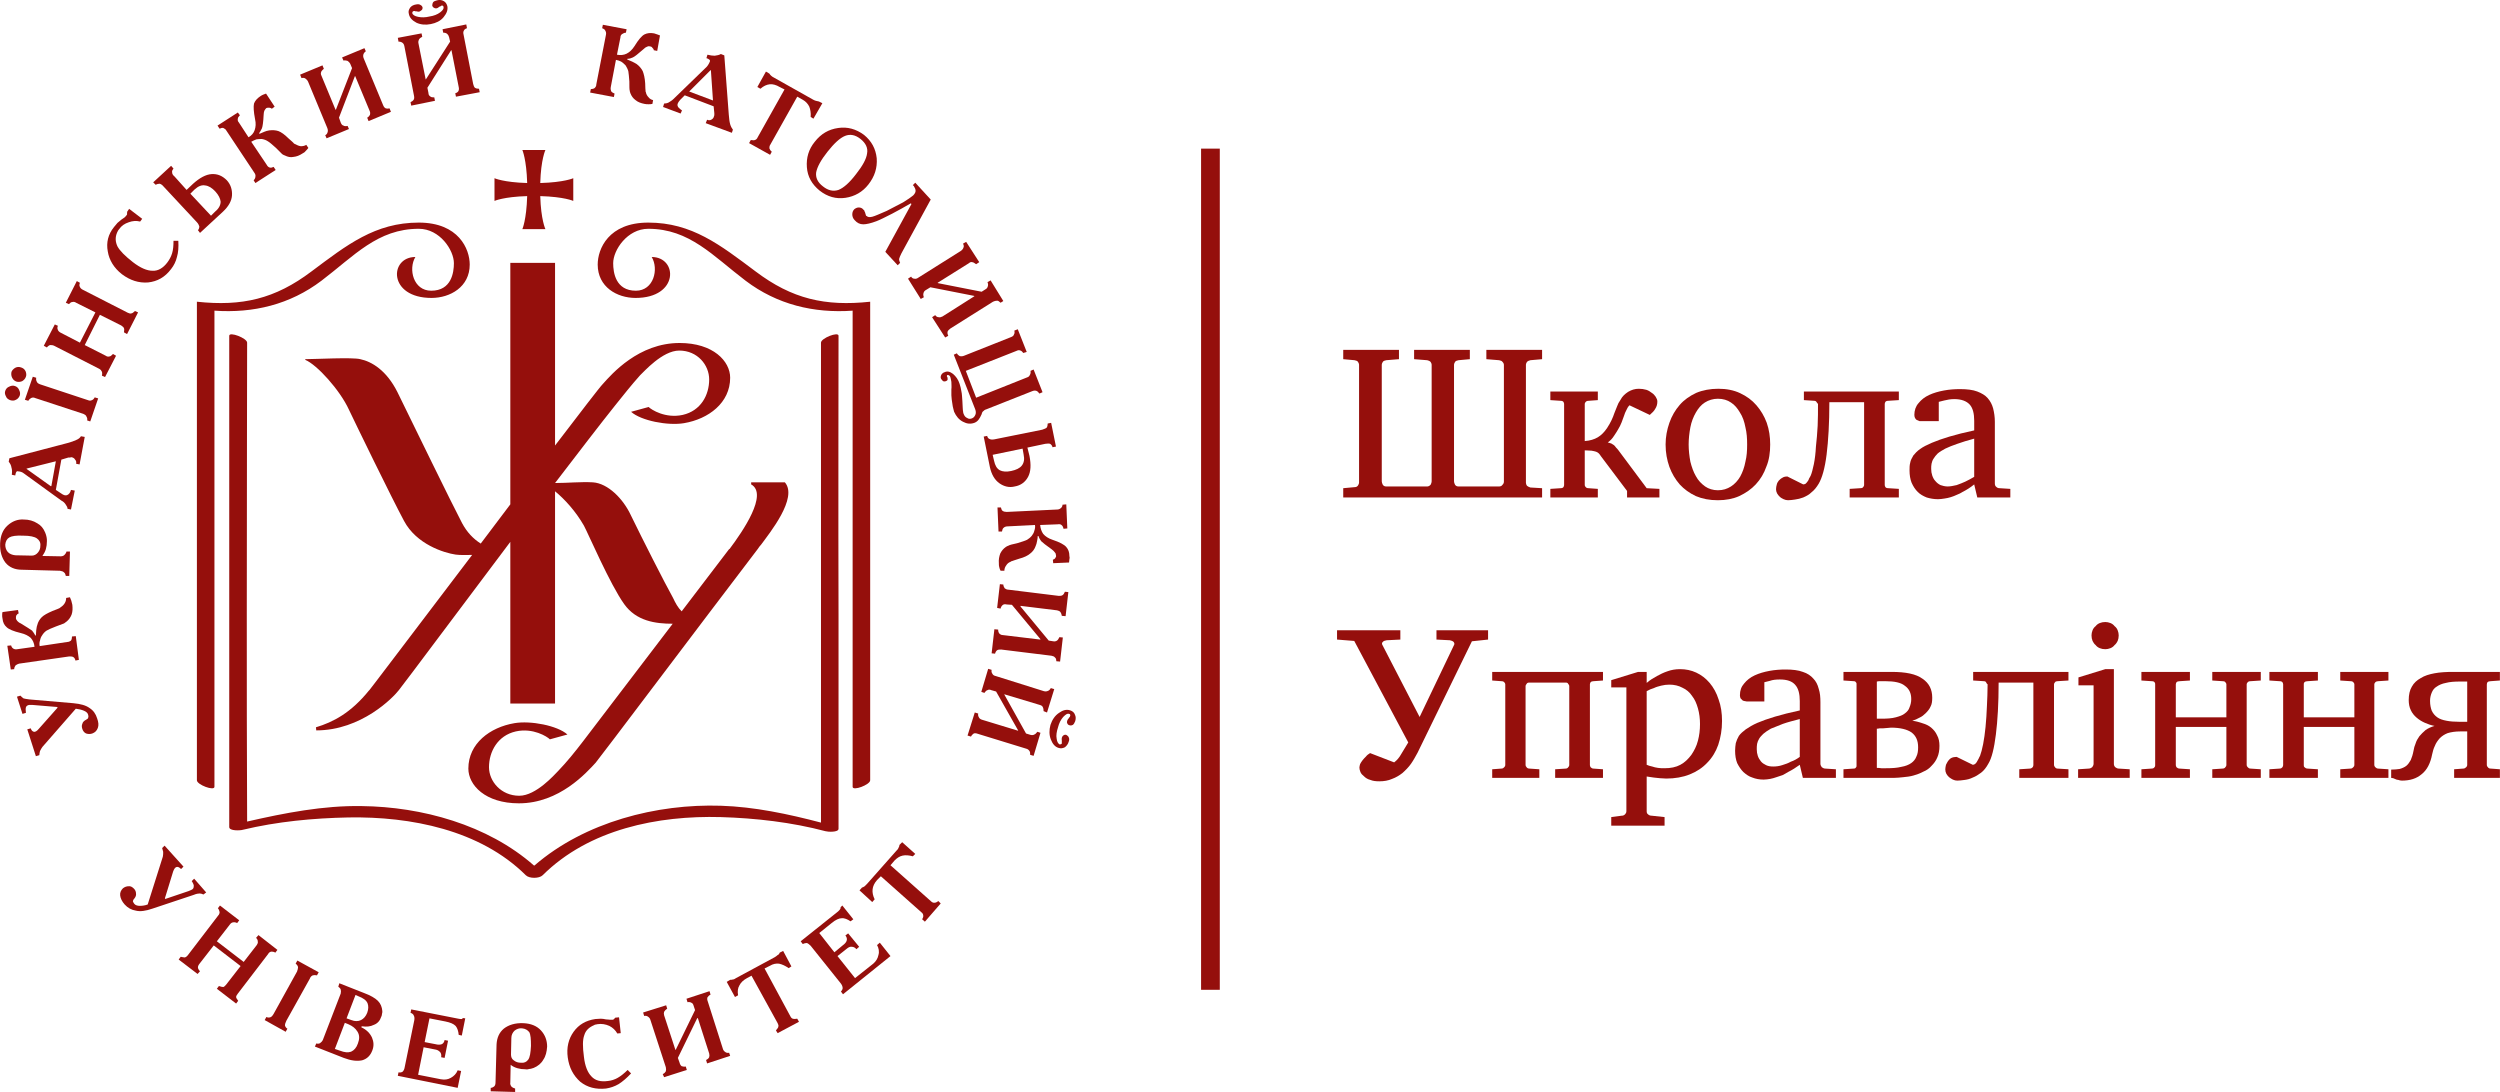 <?xml version="1.0" encoding="UTF-8"?>
<!DOCTYPE svg PUBLIC "-//W3C//DTD SVG 1.1//EN" "http://www.w3.org/Graphics/SVG/1.1/DTD/svg11.dtd">
<!-- Creator: CorelDRAW X7 -->
<svg xmlns="http://www.w3.org/2000/svg" xml:space="preserve" width="85.091mm" height="37.167mm" version="1.1" style="shape-rendering:geometricPrecision; text-rendering:geometricPrecision; image-rendering:optimizeQuality; fill-rule:evenodd; clip-rule:evenodd"
viewBox="0 0 7266 3174"
 xmlns:xlink="http://www.w3.org/1999/xlink">
 <defs>
  <style type="text/css">
   <![CDATA[
    .str0 {stroke:#950F0C;stroke-width:54.389}
    .fil1 {fill:none;fill-rule:nonzero}
    .fil0 {fill:#950F0C;fill-rule:nonzero}
   ]]>
  </style>
 </defs>
 <g id="Слой_x0020_1">
  <g id="_1064917308464">
   <path class="fil0" d="M3904 1446l0 -27 33 -3c5,0 8,-2 10,-5 2,-3 3,-6 3,-8l0 -343c0,-2 -1,-5 -3,-8 -2,-3 -5,-4 -10,-5l-33 -3 0 -27 162 0 0 27 -37 3c-5,1 -8,2 -10,5 -2,3 -3,6 -3,8l0 339c0,3 1,6 3,10 2,3 5,5 10,5l119 0c4,0 7,-2 10,-5 2,-4 3,-7 3,-10l0 -339c0,-2 -1,-5 -3,-8 -3,-3 -6,-4 -10,-5l-38 -3 0 -27 162 0 0 27 -33 3c-5,1 -8,2 -10,5 -2,3 -3,6 -3,8l0 339c0,3 1,6 3,10 2,3 5,5 10,5l118 0c5,0 8,-2 10,-5 3,-3 4,-6 4,-9l0 -340c0,-2 -1,-5 -4,-8 -2,-3 -5,-4 -10,-5l-37 -3 0 -27 162 0 0 27 -34 3c-4,1 -7,2 -10,5 -2,3 -3,6 -3,8l0 343c0,3 1,6 3,9 3,2 6,4 10,5l34 2 0 27 -578 0zm0 0z"/>
   <path class="fil0" d="M4729 1446l0 -19 -76 -101c-2,-3 -4,-6 -6,-8 -2,-2 -5,-4 -8,-5 -3,-1 -7,-2 -13,-3 -5,0 -12,-1 -20,-1l0 101c0,2 1,4 3,6 2,2 4,3 8,3l27 2 0 25 -138 0 0 -25 30 -2c4,0 6,-1 8,-3 1,-2 2,-4 2,-6l0 -236c0,-2 -1,-4 -2,-6 -2,-2 -4,-3 -8,-3l-30 -2 0 -25 138 0 0 25 -27 2c-4,0 -6,1 -8,3 -2,2 -3,4 -3,6l0 108c15,-1 28,-5 38,-11 10,-6 19,-15 27,-27 5,-8 10,-16 13,-23 3,-7 6,-13 8,-20 3,-7 5,-13 8,-20 2,-6 5,-12 10,-19 5,-10 13,-17 22,-23 10,-6 20,-9 31,-9 8,0 15,1 22,3 6,2 11,5 16,9 5,3 8,7 11,11 3,5 5,9 5,14 0,8 -2,15 -6,21 -3,6 -9,12 -16,18l-59 -28c-4,4 -7,9 -9,14 -3,5 -5,11 -7,17 -2,6 -5,13 -7,19 -3,7 -6,14 -10,20 -3,5 -7,12 -12,19 -5,8 -11,14 -18,19 4,1 7,2 10,3 3,2 5,3 8,5 2,2 4,4 6,7 2,2 5,5 7,8l82 110 37 2 0 25 -94 0zm0 0z"/>
   <path class="fil0" d="M5078 1292c0,-17 -1,-34 -5,-50 -3,-16 -8,-31 -16,-43 -7,-12 -15,-22 -26,-29 -10,-7 -23,-11 -38,-11 -14,0 -27,4 -38,11 -11,7 -19,17 -26,29 -7,12 -13,27 -16,43 -3,16 -5,33 -5,50 0,17 2,34 5,50 4,16 9,30 16,42 7,13 16,22 27,30 10,7 23,11 37,11 15,0 27,-4 38,-11 11,-7 20,-17 27,-29 7,-13 12,-27 15,-43 4,-16 5,-32 5,-50zm67 0c0,23 -3,45 -11,64 -7,20 -17,37 -31,52 -13,14 -29,25 -48,34 -18,8 -39,12 -62,12 -24,0 -45,-4 -64,-12 -19,-9 -34,-20 -47,-34 -13,-15 -23,-32 -30,-51 -7,-20 -11,-41 -11,-65 0,-22 4,-43 11,-63 7,-20 17,-37 30,-52 13,-15 29,-26 48,-35 19,-8 41,-12 64,-12 24,0 45,4 64,13 19,9 34,20 47,35 13,15 23,32 30,51 7,20 10,41 10,63zm0 0z"/>
   <path class="fil0" d="M5376 1446l0 -25 31 -2c4,0 7,-1 8,-3 2,-2 3,-4 3,-6l0 -241 -101 0c0,61 -3,112 -8,152 -5,40 -13,68 -23,85 -6,10 -13,19 -21,25 -7,7 -15,11 -24,15 -8,3 -16,5 -24,6 -7,1 -14,2 -20,2 -4,0 -9,-1 -13,-3 -4,-2 -8,-4 -11,-7 -3,-3 -6,-6 -8,-10 -2,-4 -3,-8 -3,-12 0,-5 1,-9 2,-13 1,-5 3,-8 6,-12 3,-3 6,-6 10,-8 4,-3 9,-4 15,-4l46 23c3,0 5,-1 7,-2 2,-2 4,-4 6,-7 2,-2 3,-5 4,-8 2,-4 4,-6 5,-9 3,-7 6,-19 9,-33 3,-15 5,-32 6,-51 2,-19 4,-39 5,-60 1,-22 1,-43 1,-64 -1,-1 -3,-3 -4,-5 -1,-2 -3,-4 -7,-4l-30 -2 0 -25 276 0 0 25 -31 2c-4,0 -6,1 -8,3 -1,2 -2,4 -2,6l0 236c0,2 1,4 2,6 2,2 4,3 8,3l31 2 0 25 -143 0zm0 0z"/>
   <path class="fil0" d="M5738 1275c-19,5 -35,10 -49,15 -14,5 -25,9 -35,14 -9,5 -16,9 -22,14 -5,5 -9,10 -12,15 -3,4 -5,10 -6,15 -1,5 -1,10 -1,15 0,7 1,13 3,19 2,6 5,12 9,16 4,5 9,9 15,12 6,2 13,4 21,4 8,0 17,-2 26,-4 9,-3 18,-7 25,-10 9,-4 17,-9 26,-14l0 -111zm9 171l-9 -38c-11,9 -22,16 -34,22 -5,3 -10,6 -16,8 -6,3 -12,5 -18,7 -6,2 -12,3 -18,4 -7,1 -13,2 -19,2 -12,0 -23,-2 -33,-5 -10,-4 -19,-9 -26,-16 -8,-8 -13,-16 -18,-27 -4,-10 -6,-22 -6,-36 0,-7 0,-15 2,-22 1,-7 5,-14 9,-21 5,-6 11,-13 20,-19 8,-6 20,-12 34,-18 14,-6 31,-12 51,-18 20,-6 44,-12 72,-18l0 -28c0,-21 -4,-37 -13,-47 -9,-10 -24,-16 -45,-16 -11,0 -21,2 -29,4 -7,2 -13,3 -16,4l0 56 -47 0c-3,0 -6,0 -9,0 -2,-1 -5,-2 -7,-3 -3,-1 -4,-3 -6,-6 -1,-2 -2,-5 -2,-9 0,-13 4,-25 12,-34 8,-10 18,-18 31,-24 13,-6 27,-10 43,-13 16,-3 32,-4 47,-4 20,0 37,2 50,7 13,5 23,11 30,19 8,9 13,19 16,30 3,12 5,25 5,39l0 179c0,4 1,8 4,10 3,3 6,4 10,4l31 2 0 25 -96 0zm0 0z"/>
   <path class="fil0" d="M4278 1864l-158 324c-6,11 -12,22 -19,32 -7,10 -16,19 -25,27 -9,7 -19,13 -30,17 -11,5 -24,7 -37,7 -10,0 -19,-1 -26,-4 -8,-2 -14,-6 -18,-10 -5,-4 -9,-8 -11,-13 -2,-5 -3,-9 -3,-13 0,-3 1,-6 2,-10 2,-4 4,-7 7,-11 3,-4 6,-7 10,-11 3,-4 7,-7 12,-10l70 27c8,-6 15,-14 21,-25 6,-10 13,-21 20,-33l-157 -295 -50 -4 0 -27 184 0 0 27 -40 2c-5,1 -9,2 -11,5 -3,2 -3,6 -1,9l108 209 100 -209c2,-3 1,-6 -1,-9 -3,-3 -7,-4 -11,-5l-39 -2 0 -27 150 0 0 27 -47 5zm0 0z"/>
   <path class="fil0" d="M4520 2261l0 -25 31 -2c3,0 6,-2 7,-4 2,-2 3,-4 3,-6l0 -230c0,-2 -1,-4 -3,-6 -1,-3 -4,-4 -7,-4l-106 0c-4,0 -7,1 -8,4 -2,2 -3,4 -3,6l0 230c0,2 1,4 3,6 1,2 4,4 8,4l29 2 0 25 -137 0 0 -25 27 -2c4,0 6,-2 8,-4 2,-2 3,-4 3,-6l0 -235c0,-2 -1,-4 -3,-6 -2,-2 -4,-3 -8,-3l-27 -2 0 -25 322 0 0 25 -28 2c-3,0 -6,1 -8,3 -1,2 -2,4 -2,6l0 235c0,2 1,4 2,6 2,2 5,4 8,4l28 2 0 25 -139 0zm0 0z"/>
   <path class="fil0" d="M4941 2105c0,-16 -2,-32 -6,-46 -4,-14 -9,-26 -17,-36 -7,-11 -17,-19 -28,-24 -11,-6 -24,-9 -38,-9 -8,0 -16,1 -24,3 -8,2 -15,4 -21,7 -7,2 -14,5 -21,9l0 214c5,2 10,4 16,5 5,2 11,3 17,4 6,1 12,1 19,1 18,0 33,-3 46,-10 13,-7 23,-17 32,-29 8,-12 15,-25 19,-41 4,-15 6,-31 6,-48zm64 -9c0,25 -4,48 -11,69 -7,20 -18,38 -32,52 -14,15 -31,26 -51,34 -20,8 -43,12 -68,12 -6,0 -12,-1 -18,-1 -7,-1 -13,-1 -19,-2 -7,-1 -13,-2 -20,-3l0 101c0,4 1,7 4,9 3,3 7,4 11,4l37 4 0 25 -155 0 0 -25 30 -4c4,0 7,-1 10,-4 2,-2 4,-5 4,-9l0 -360 -44 0 0 -21 78 -24 25 0 0 32c9,-8 19,-14 30,-20 9,-5 19,-10 31,-14 11,-4 23,-6 36,-6 16,0 32,3 47,10 15,7 28,17 39,30 11,13 20,29 26,48 7,19 10,40 10,63zm0 0z"/>
   <path class="fil0" d="M5231 2090c-19,5 -35,9 -49,14 -13,5 -25,10 -35,14 -9,5 -16,10 -22,15 -5,5 -9,9 -12,14 -3,5 -5,10 -6,15 -1,5 -1,11 -1,16 0,7 1,13 3,19 2,6 5,11 9,16 4,5 9,8 15,11 6,3 13,4 21,4 8,0 17,-1 26,-4 10,-3 18,-6 25,-10 9,-3 18,-8 26,-14l0 -110zm9 171l-9 -38c-11,8 -22,15 -34,21 -5,3 -10,6 -16,9 -6,2 -12,4 -18,6 -6,2 -12,4 -18,5 -6,1 -13,2 -19,2 -12,0 -23,-2 -33,-6 -10,-3 -18,-9 -26,-16 -7,-7 -13,-16 -18,-26 -4,-10 -6,-22 -6,-36 0,-8 1,-15 2,-22 2,-7 5,-14 9,-21 5,-7 12,-13 20,-19 9,-6 20,-13 34,-19 14,-6 31,-12 51,-18 20,-6 44,-12 72,-18l0 -27c0,-21 -4,-37 -13,-47 -9,-11 -24,-16 -45,-16 -11,0 -21,1 -29,4 -7,2 -13,3 -16,4l0 56 -47 0c-3,0 -6,0 -9,-1 -2,0 -5,-1 -7,-2 -2,-2 -4,-4 -6,-6 -1,-2 -2,-5 -2,-9 0,-14 4,-25 12,-34 8,-10 18,-18 31,-24 13,-6 27,-10 43,-13 16,-3 32,-4 47,-4 20,0 37,2 50,7 13,4 23,11 30,19 8,8 13,18 16,30 4,12 5,25 5,39l0 179c0,4 2,7 4,10 3,2 6,4 10,4l31 2 0 25 -96 0zm0 0z"/>
   <path class="fil0" d="M5555 2032c0,-17 -6,-30 -19,-39 -11,-9 -30,-13 -56,-13 -5,0 -10,0 -14,0 -4,0 -8,0 -11,1l0 108 14 0c16,0 30,-1 41,-4 11,-3 20,-6 26,-11 7,-5 12,-11 14,-18 3,-7 5,-15 5,-24zm20 140c0,-19 -6,-33 -19,-43 -13,-9 -33,-14 -60,-14 -3,0 -7,1 -11,1 -4,0 -8,1 -12,1 -4,0 -7,0 -10,0 -3,1 -6,1 -8,1l0 114c3,0 8,0 13,1 5,0 10,0 14,0 18,0 32,-1 44,-4 12,-2 22,-6 29,-11 7,-5 12,-11 15,-19 4,-8 5,-17 5,-27zm62 -4c0,13 -2,24 -6,33 -4,10 -10,18 -17,25 -6,7 -14,13 -24,17 -9,5 -18,8 -28,11 -10,3 -20,4 -30,5 -10,1 -19,2 -27,2l-147 0 0 -25 30 -2c3,0 5,-1 6,-3 1,-1 2,-2 2,-4l0 -240c0,-2 -1,-3 -2,-4 -1,-2 -3,-3 -6,-3l-30 -2 0 -25 140 0c41,0 71,6 90,20 19,13 28,31 28,55 0,10 -1,19 -5,26 -3,7 -8,13 -14,19 -5,5 -11,10 -18,13 -7,4 -14,7 -21,9 10,1 20,4 29,7 10,3 19,7 26,13 7,6 13,13 17,22 5,9 7,19 7,31zm0 0z"/>
   <path class="fil0" d="M5869 2261l0 -25 31 -2c3,0 6,-2 8,-4 1,-2 2,-4 2,-6l0 -240 -101 0c0,61 -3,111 -8,151 -5,40 -12,69 -22,85 -6,11 -13,20 -21,26 -8,6 -16,11 -24,14 -8,4 -16,6 -24,7 -8,1 -15,2 -21,2 -4,0 -9,-1 -13,-3 -4,-2 -7,-4 -11,-7 -3,-3 -6,-6 -8,-10 -2,-4 -3,-8 -3,-13 0,-4 1,-8 2,-13 2,-4 4,-8 6,-11 3,-4 6,-7 10,-9 4,-2 10,-3 15,-3l47 23c2,0 5,-1 7,-3 2,-1 3,-3 5,-6 2,-3 3,-6 5,-9 1,-3 3,-6 4,-8 3,-8 6,-19 9,-34 3,-15 5,-31 7,-50 2,-19 3,-39 4,-60 1,-22 2,-43 2,-64 -2,-1 -3,-3 -4,-5 -1,-3 -4,-4 -7,-4l-31 -2 0 -25 277 0 0 25 -32 2c-3,0 -6,1 -7,3 -2,2 -3,4 -3,6l0 235c0,2 1,4 3,6 1,2 4,4 7,4l32 2 0 25 -143 0zm0 0z"/>
   <path class="fil0" d="M6040 2261l0 -25 31 -2c4,0 7,-2 10,-4 2,-3 4,-6 4,-10l0 -228 -44 0 0 -23 78 -24 25 0 0 275c0,4 1,7 4,10 3,2 6,4 10,4l32 2 0 25 -150 0zm118 -414c0,6 -1,11 -3,16 -2,4 -5,9 -9,12 -3,4 -7,7 -12,9 -5,2 -10,3 -15,3 -6,0 -11,-1 -16,-3 -5,-2 -9,-5 -12,-9 -4,-3 -7,-8 -9,-12 -2,-5 -3,-10 -3,-16 0,-5 1,-10 3,-15 2,-5 5,-9 9,-12 3,-4 7,-7 12,-9 5,-2 10,-3 16,-3 5,0 10,1 15,3 5,2 9,5 12,9 4,3 7,7 9,12 2,5 3,10 3,15zm0 0z"/>
   <path class="fil0" d="M6430 2261l0 -25 30 -2c4,0 7,-2 8,-4 2,-2 3,-4 3,-6l0 -111 -147 0 0 111c0,2 1,4 2,6 2,2 5,4 9,4l30 2 0 25 -141 0 0 -25 30 -2c4,0 7,-2 8,-4 2,-2 2,-4 2,-6l0 -235c0,-2 0,-4 -2,-6 -1,-2 -4,-3 -8,-3l-30 -2 0 -25 141 0 0 25 -30 2c-4,0 -7,1 -9,3 -1,2 -2,4 -2,6l0 96 147 0 0 -96c0,-2 -1,-4 -3,-6 -1,-2 -4,-3 -8,-3l-30 -2 0 -25 141 0 0 25 -30 2c-4,0 -6,1 -8,3 -2,2 -3,4 -3,6l0 235c0,2 1,4 3,6 2,2 4,4 8,4l30 2 0 25 -141 0zm0 0z"/>
   <path class="fil0" d="M6802 2261l0 -25 30 -2c4,0 6,-2 8,-4 2,-2 3,-4 3,-6l0 -111 -147 0 0 111c0,2 0,4 2,6 2,2 5,4 9,4l30 2 0 25 -141 0 0 -25 30 -2c4,0 6,-2 8,-4 1,-2 2,-4 2,-6l0 -235c0,-2 -1,-4 -2,-6 -2,-2 -4,-3 -8,-3l-30 -2 0 -25 141 0 0 25 -30 2c-4,0 -7,1 -9,3 -2,2 -2,4 -2,6l0 96 147 0 0 -96c0,-2 -1,-4 -3,-6 -2,-2 -4,-3 -8,-3l-30 -2 0 -25 140 0 0 25 -30 2c-3,0 -6,1 -8,3 -2,2 -3,4 -3,6l0 235c0,2 1,4 3,6 2,2 5,4 8,4l30 2 0 25 -140 0zm0 0z"/>
   <path class="fil0" d="M6950 2237c10,0 18,-1 25,-2 7,-2 14,-5 19,-9 5,-4 9,-10 13,-17 3,-7 6,-16 8,-27 1,-7 3,-14 6,-21 2,-7 6,-14 11,-21 5,-6 11,-12 18,-18 7,-5 16,-9 26,-12 -10,-2 -19,-5 -28,-9 -9,-4 -17,-9 -24,-15 -7,-6 -13,-13 -17,-22 -4,-8 -6,-18 -6,-29 0,-16 3,-29 9,-39 6,-11 15,-19 26,-25 11,-7 24,-11 40,-14 16,-3 34,-4 54,-4l136 0 0 25 -27 2c-4,0 -7,1 -9,3 -1,1 -2,3 -2,7l0 234c0,2 1,4 3,6 2,3 5,4 8,4l27 2 0 25 -133 0 0 -25 27 -2c3,0 6,-2 8,-4 2,-2 3,-4 3,-6l0 -98c-2,0 -5,0 -9,0l-11 0c-15,0 -27,2 -37,5 -10,4 -17,9 -23,15 -6,7 -11,14 -14,22 -4,8 -6,16 -8,25 -5,26 -15,45 -30,57 -15,13 -34,19 -58,19 -4,0 -7,-1 -10,-2 -3,0 -6,-1 -8,-2 -3,-1 -5,-2 -7,-3 -2,0 -4,-1 -6,-1l0 -24zm113 -200c0,12 2,21 5,29 4,8 9,14 16,19 7,5 16,8 27,10 10,2 23,3 37,3l11 0c2,0 5,0 7,0 2,0 4,0 5,0l0 -117 -21 0c-16,0 -30,1 -41,4 -11,2 -20,6 -27,11 -7,4 -11,10 -14,17 -3,7 -5,15 -5,24zm0 0z"/>
   <line class="fil1 str0" x1="3518" y1="432" x2="3518" y2= "2877" />
   <path class="fil0" d="M1518 666c22,0 45,0 67,0 0,0 -13,-27 -15,-96 70,2 96,14 96,14 0,-22 0,-44 0,-66 0,0 -26,12 -96,14 2,-69 15,-96 15,-96 -22,0 -45,0 -67,0 0,0 12,27 14,96 -69,-2 -95,-14 -95,-14 0,22 0,44 0,66 0,0 26,-12 95,-14 -2,69 -14,96 -14,96zm0 0z"/>
   <path class="fil0" d="M2386 996c0,203 0,358 0,561 0,240 0,732 0,834 -95,-25 -194,-46 -291,-49 -186,-6 -395,47 -541,173 0,0 -1,1 -2,1 -135,-119 -327,-171 -501,-173 -111,-2 -224,20 -333,45 -1,-199 -1,-406 -1,-603 0,-265 1,-774 1,-789 0,-13 -52,-33 -52,-20 0,204 0,378 0,581 0,264 0,832 0,847 0,12 33,10 39,8 100,-24 205,-34 308,-36 180,-3 382,36 515,168 10,10 39,10 49,0 135,-134 335,-174 518,-169 101,3 206,15 304,41 6,2 38,4 38,-7 0,-204 0,-417 0,-620 -1,-265 0,-797 0,-813 0,-13 -51,7 -51,20zm0 0z"/>
   <path class="fil0" d="M934 816c95,-72 163,-151 283,-151 61,0 102,62 102,100 0,27 -7,80 -66,80 -52,0 -67,-63 -46,-98 -76,0 -80,119 47,119 54,0 111,-32 111,-97 0,-45 -32,-122 -148,-122 -127,0 -209,65 -312,142 -106,80 -202,102 -333,88l0 20c0,0 0,0 0,0 0,217 0,1363 0,1371 0,13 51,32 51,19 0,-196 0,-1270 0,-1384 113,8 220,-18 311,-87zm0 0z"/>
   <path class="fil0" d="M2529 877c-131,14 -227,-8 -333,-88 -103,-77 -185,-142 -312,-142 -116,0 -147,77 -147,122 0,65 56,97 110,97 127,0 123,-119 47,-119 21,35 6,98 -46,98 -59,0 -66,-53 -66,-80 0,-38 41,-100 102,-100 120,0 188,79 283,151 91,69 198,95 311,87 0,114 0,1188 0,1384 0,13 51,-6 51,-19 0,-8 0,-1154 0,-1371 0,0 0,0 0,0l0 -20 0 0zm0 0z"/>
   <path class="fil0" d="M1343 1521c-31,-59 -141,-285 -188,-381 -32,-64 -75,-89 -108,-96 -22,-6 -133,0 -160,0l0 2c34,14 101,88 127,145 18,38 123,254 160,323 36,68 116,93 150,98 15,2 31,1 48,1 -165,217 -316,417 -299,393 -53,66 -105,93 -155,108l1 9c131,0 224,-96 240,-117 29,-37 174,-232 324,-431l0 470 130 0 0 -617c28,23 60,58 84,100 12,22 76,171 117,228 35,49 90,57 141,57 -95,125 -193,253 -260,341 -23,30 -47,60 -73,87 -10,10 -64,72 -113,72 -53,0 -88,-42 -88,-83 0,-45 25,-92 78,-104 50,-11 91,15 99,23 0,0 51,-14 51,-14 -29,-26 -107,-41 -154,-33 -71,12 -134,59 -134,132 0,48 49,101 147,101 118,0 197,-90 223,-118 12,-14 304,-402 471,-621l0 0c4,-6 7,-10 10,-13 24,-33 108,-136 69,-181l-98 0 0 6c50,28 -24,136 -63,188l-1 0c-41,54 -89,117 -138,181 -11,-11 -18,-24 -25,-39 -24,-43 -89,-171 -123,-241 -22,-47 -66,-92 -110,-95 -36,-2 -73,2 -110,2 69,-90 131,-171 175,-226 24,-30 47,-59 72,-87 11,-10 65,-72 114,-72 53,0 87,42 87,84 0,45 -24,91 -77,103 -50,11 -91,-15 -99,-23 0,0 -51,14 -51,14 29,26 107,41 154,33 71,-12 134,-59 134,-132 0,-48 -49,-101 -147,-101 -119,0 -197,90 -223,119 -9,9 -64,81 -139,179l0 -531 -130 0 0 702c-28,37 -57,76 -86,114 -22,-14 -40,-33 -54,-59zm0 0z"/>
   <path class="fil0" d="M478 2458l55 61 -7 7c-5,-5 -9,-7 -13,-6 -4,1 -7,5 -10,13l-24 78 1 2 68 -23c2,-1 4,-2 7,-3 2,-1 4,-2 5,-3 2,-2 3,-5 3,-9 0,-3 -2,-8 -6,-14l7 -7 35 40 -8 6c-4,-2 -8,-3 -11,-3 -4,0 -10,1 -17,4l-120 40c-20,7 -36,9 -48,6 -13,-2 -24,-8 -33,-18 -8,-9 -12,-18 -13,-26 -1,-8 2,-15 8,-21 5,-4 11,-6 16,-6 6,-1 11,2 16,7 4,4 6,9 6,14 1,5 -1,10 -5,15 -3,3 -4,6 -4,8 1,2 2,5 4,7 3,4 9,6 16,6 7,0 15,-1 23,-4l44 -139c1,-5 1,-9 1,-14 -1,-4 -2,-8 -3,-11l7 -7zm0 0z"/>
   <path class="fil0" d="M695 2675l-6 8c-4,-2 -8,-3 -12,-2 -3,0 -7,3 -9,6l-38 49 78 60 38 -49c2,-3 4,-7 3,-10 0,-4 -1,-7 -5,-11l7 -8 55 43 -6 8c-5,-3 -9,-3 -12,-3 -4,1 -7,3 -9,7l-88 115c-3,4 -5,7 -5,10 0,2 2,6 6,11l-6 8 -56 -43 6 -8c6,2 10,3 13,3 2,-1 5,-3 8,-7l42 -54 -78 -60 -42 54c-3,4 -4,7 -4,10 0,3 2,7 6,11l-7 8 -55 -42 6 -8c5,1 9,2 12,2 3,-1 6,-3 9,-7l88 -115c3,-3 4,-7 4,-10 -1,-4 -2,-8 -5,-11l6 -8 56 43zm0 0z"/>
   <path class="fil0" d="M864 2792l62 34 -5 9c-5,-1 -9,-1 -12,0 -3,1 -7,4 -9,10l-68 122c-3,6 -4,10 -4,14 1,3 3,7 7,9l-5 9 -61 -34 5 -9c4,2 7,2 11,1 4,-1 7,-5 10,-10l68 -123c2,-5 3,-10 3,-13 -1,-4 -3,-7 -7,-10l5 -9zm0 0z"/>
   <path class="fil0" d="M986 2858l71 28c19,7 33,15 41,23 8,8 12,18 13,30 0,3 0,5 -1,8 0,3 -1,6 -2,8 -4,12 -11,20 -22,24 -10,5 -21,6 -35,4l-1 3c15,7 25,17 31,30 5,12 6,24 1,37 -6,16 -16,25 -30,29 -15,3 -32,1 -53,-7l-84 -33 4 -9c4,1 8,1 11,-1 3,-2 6,-5 8,-9l52 -135c1,-5 1,-9 0,-12 -1,-3 -4,-6 -7,-8l3 -10zm16 115l-29 76 15 5c13,5 23,6 32,3 9,-4 16,-12 20,-24 5,-13 5,-24 -1,-34 -6,-10 -15,-17 -27,-22l-10 -4zm31 -81l-26 68 14 5c10,4 20,4 28,0 8,-4 14,-11 18,-21 4,-11 4,-20 1,-28 -4,-9 -13,-15 -26,-20l-9 -4zm0 0z"/>
   <path class="fil0" d="M1195 2934l137 27c4,1 7,1 9,1 2,0 3,-1 4,-3l7 1 -10 50 -9 -2c-1,-11 -4,-20 -9,-26 -6,-6 -15,-10 -30,-13l-46 -9 -14 69 31 6c8,2 14,2 19,0 4,-2 7,-6 8,-12l10 2 -10 50 -10 -2c1,-6 0,-11 -3,-15 -3,-3 -7,-6 -12,-7l-36 -7 -16 80 66 13c11,2 20,1 29,-4 9,-5 16,-12 20,-22l10 2 -10 49 -174 -35 2 -10c5,1 9,0 12,-2 3,-3 5,-7 6,-13l28 -137c1,-6 0,-11 -2,-14 -1,-3 -5,-6 -9,-7l2 -10zm0 0z"/>
   <path class="fil0" d="M1426 3172l0 -10c4,0 7,-2 10,-4 3,-3 4,-7 4,-12l3 -110c1,-20 8,-35 21,-46 14,-11 33,-17 57,-16 22,1 39,8 51,21 12,13 18,29 18,47 -1,15 -4,28 -11,38 -6,11 -16,19 -28,24 -4,1 -8,3 -12,3 -4,1 -8,2 -12,1 -9,0 -16,-1 -23,-3 -7,-2 -14,-5 -20,-10l-1 52c-1,4 1,8 3,11 3,3 7,5 11,6l0 10 -71 -2zm60 -155l-1 48c0,7 2,13 8,17 6,5 13,7 21,7 9,1 16,-2 21,-9 5,-7 7,-20 8,-40 0,-20 -1,-33 -5,-40 -5,-6 -11,-10 -21,-11 -8,-1 -16,2 -22,7 -5,5 -9,12 -9,21zm0 0z"/>
   <path class="fil0" d="M1824 3110l10 10c-13,14 -25,24 -36,31 -12,7 -24,11 -37,13 -29,3 -54,-3 -75,-20 -20,-18 -32,-41 -36,-70 -4,-29 2,-54 17,-75 15,-21 36,-33 63,-37 5,0 11,-1 16,-1 5,0 10,1 15,2 5,0 9,1 12,1 3,0 5,0 7,0 1,0 2,0 3,-1 1,0 2,-1 3,-3 1,0 1,0 1,-1 1,0 1,-1 1,-1l11 -1 5 46 -10 1c-5,-9 -13,-17 -23,-22 -11,-5 -23,-7 -35,-5 -1,0 -3,1 -5,1 -2,0 -3,1 -5,2 -14,6 -24,15 -28,29 -5,13 -5,34 -1,63 3,27 11,46 22,57 11,12 27,16 48,13 10,-1 19,-4 28,-9 9,-5 19,-13 29,-23zm0 0z"/>
   <path class="fil0" d="M1869 2943l67 -21 3 10c-5,3 -8,7 -9,9 -1,3 -1,6 0,10l33 101 1 -1 56 -115 -4 -12c-1,-4 -3,-8 -6,-9 -3,-2 -7,-3 -12,-2l-3 -10 67 -22 3 10c-4,2 -7,5 -9,8 -1,4 -1,7 1,12l44 138c1,4 4,7 7,9 3,2 6,3 11,2l3 9 -67 22 -3 -10c4,-2 7,-4 9,-8 1,-3 1,-7 0,-11l-33 -103 -2 1 -56 115 5 14c1,4 3,8 6,10 3,1 7,2 12,1l3 10 -66 21 -4 -9c5,-2 7,-5 9,-8 1,-4 1,-7 0,-12l-45 -138c-1,-4 -4,-7 -7,-9 -3,-2 -6,-3 -11,-2l-3 -10zm0 0z"/>
   <path class="fil0" d="M2112 2854l10 -6c2,0 5,0 8,-1 3,0 6,-2 9,-4l113 -61c3,-2 6,-4 8,-6 3,-1 5,-4 6,-7l10 -5 24 45 -8 5c-10,-7 -19,-11 -28,-13 -9,-1 -18,1 -26,6l-16 8 75 139c2,4 4,6 7,7 3,1 8,1 13,0l5 9 -62 33 -5 -8c4,-5 7,-8 7,-11 1,-3 0,-6 -2,-10l-76 -138 -13 7c-11,6 -18,13 -22,21 -5,8 -6,18 -4,29l-9 5 -24 -44zm0 0z"/>
   <path class="fil0" d="M2327 2736l109 -87c3,-3 5,-5 6,-7 1,-1 1,-3 1,-5l5 -5 32 40 -8 6c-9,-6 -18,-10 -26,-9 -7,0 -17,4 -29,14l-36 29 44 56 24 -20c7,-5 11,-10 12,-15 1,-4 0,-9 -4,-14l8 -6 32 39 -8 7c-4,-5 -9,-7 -13,-7 -4,-1 -9,1 -13,4l-29 23 51 64 53 -42c8,-7 13,-15 15,-25 3,-10 1,-20 -4,-29l8 -7 31 39 -138 111 -6 -8c3,-3 5,-7 5,-10 0,-4 -2,-9 -5,-13l-88 -110c-4,-4 -8,-7 -11,-8 -4,0 -8,1 -12,3l-6 -8zm0 0z"/>
   <path class="fil0" d="M2498 2588l7 -8c3,-1 5,-2 8,-4 2,-2 4,-4 7,-7l85 -96c3,-3 5,-5 6,-8 1,-2 3,-5 3,-9l8 -8 38 34 -7 7c-11,-3 -21,-4 -30,-2 -9,2 -16,7 -23,14l-12 14 117 104c4,4 7,5 10,5 4,0 7,-1 12,-5l7 7 -46 53 -8 -7c3,-5 4,-9 3,-12 0,-3 -2,-6 -6,-9l-117 -104 -11 11c-8,9 -12,18 -13,27 -1,9 1,19 6,29l-7 8 -37 -34zm0 0z"/>
   <path class="fil0" d="M104 2198l-25 -78 10 -3c2,6 5,9 9,10 4,1 9,-2 14,-8l55 -62 -1 -2 -72 -6c-2,0 -4,0 -7,0 -3,0 -5,0 -6,1 -3,1 -5,3 -6,6 -1,3 -1,9 0,16l-10 3 -16 -50 10 -3c3,3 6,6 9,8 4,1 9,2 17,3l128 11c21,2 36,6 47,14 11,7 18,17 22,30 4,11 5,20 2,28 -3,8 -8,13 -16,16 -6,2 -12,2 -18,0 -5,-2 -9,-7 -11,-13 -2,-6 -2,-11 0,-15 1,-5 5,-9 11,-12 4,-2 6,-4 6,-6 1,-2 1,-5 0,-8 -1,-5 -5,-9 -12,-12 -7,-3 -15,-5 -24,-6l-97 111c-3,4 -5,8 -7,12 -1,4 -2,8 -2,12l-10 3zm0 0z"/>
   <path class="fil0" d="M31 1946l-10 -69 11 -1c1,4 3,7 6,9 3,2 7,3 12,2l50 -7c-1,-11 -5,-19 -11,-26 -7,-6 -16,-11 -29,-14 -21,-5 -35,-11 -41,-17 -7,-6 -11,-14 -12,-25 -1,-4 -1,-7 -1,-10 0,-3 0,-6 1,-9l45 -6 2 10c-3,1 -5,3 -7,6 -1,2 -1,5 -1,8 0,3 2,5 4,8 2,2 5,5 10,7 18,11 29,18 33,21 3,4 7,9 9,14l2 0c0,-5 1,-10 1,-15 1,-5 1,-10 3,-15 2,-9 7,-17 13,-23 6,-6 17,-12 31,-18 12,-5 19,-7 20,-8 2,-1 3,-2 4,-3 5,-3 9,-7 12,-12 3,-5 4,-10 4,-15l11 -2c1,3 3,7 4,10 1,4 2,8 3,12 1,10 1,19 -2,28 -3,8 -8,15 -14,20 -3,2 -5,4 -8,6 -2,1 -10,4 -24,9 -13,5 -22,9 -27,12 -6,4 -10,9 -13,14 -3,4 -5,9 -6,15 -2,5 -2,10 -1,16l80 -12c5,0 8,-2 11,-4 2,-3 3,-7 3,-12l11 -1 9 69 -10 2c-1,-5 -3,-8 -6,-10 -3,-2 -7,-2 -12,-2l-146 21c-4,1 -7,3 -10,5 -2,3 -4,6 -4,11l-10 1zm0 0z"/>
   <path class="fil0" d="M201 1674l-10 0c-1,-4 -2,-8 -5,-10 -3,-3 -6,-4 -12,-5l-111 -3c-20,0 -36,-7 -47,-20 -11,-14 -17,-33 -16,-57 1,-22 8,-39 21,-51 14,-13 30,-19 47,-18 16,0 29,4 40,11 11,6 18,15 23,27 2,4 3,9 4,13 1,4 1,8 1,12 0,8 -1,16 -3,23 -2,7 -6,14 -10,20l53 1c4,0 8,-1 11,-4 3,-3 5,-6 6,-10l10 0 -2 71zm-157 -60l48 1c7,0 13,-3 18,-9 5,-6 7,-12 7,-20 1,-9 -3,-16 -10,-21 -7,-5 -20,-8 -40,-8 -20,-1 -33,1 -40,5 -7,4 -11,11 -12,21 0,8 2,15 7,21 5,6 13,9 22,10zm0 0z"/>
   <path class="fil0" d="M196 1479c0,-4 -2,-8 -5,-12 -3,-5 -7,-9 -13,-12l-109 -79c-2,-2 -5,-3 -7,-4 -3,-1 -6,-2 -10,-2 -2,-1 -4,0 -5,2 -2,3 -2,6 -3,10l-10 -2c1,-8 1,-15 -1,-21 -1,-7 -4,-12 -8,-17l2 -10 168 -44c11,-3 20,-6 26,-9 7,-3 11,-6 14,-11l11 2 -15 80 -10 -2c1,-5 0,-9 -3,-12 -2,-4 -6,-6 -10,-7 -1,0 -3,0 -5,1 -2,0 -3,0 -5,0l-20 6 -16 88 15 10c8,6 14,7 18,5 5,-2 9,-7 11,-15l11 2 -11 55 -10 -2zm-119 -116l70 50 2 0 13 -72 -1 0 -84 21 0 1zm0 0z"/>
   <path class="fil0" d="M29 1163c-5,-2 -10,-5 -12,-11 -3,-5 -4,-11 -2,-16 2,-6 6,-10 11,-12 6,-3 11,-4 17,-2 6,2 10,6 12,11 3,6 4,11 2,17 -2,5 -6,10 -11,12 -5,3 -11,3 -17,1zm18 -54c-5,-2 -9,-5 -12,-11 -3,-6 -3,-11 -2,-17 2,-5 6,-9 11,-12 6,-3 11,-3 17,-1 6,2 10,5 13,11 2,5 3,11 1,16 -2,6 -6,10 -11,13 -5,2 -11,3 -17,1zm48 -14l10 3c-1,5 0,9 2,12 1,3 4,5 9,7l139 46c5,2 8,2 12,0 3,-1 6,-4 8,-8l10 3 -23 67 -9 -3c1,-4 0,-8 -2,-11 -1,-4 -5,-6 -9,-8l-140 -46c-4,-2 -8,-2 -12,0 -3,2 -6,4 -8,8l-10 -3 23 -67zm0 0z"/>
   <path class="fil0" d="M159 943l9 4c-2,4 -2,8 0,12 1,3 4,6 8,8l56 29 45 -88 -56 -28c-4,-3 -8,-3 -12,-2 -3,0 -6,3 -9,6l-9 -4 32 -63 9 5c-2,5 -2,9 0,12 1,3 4,6 8,8l131 67c4,2 8,3 10,2 3,0 7,-3 11,-7l9 4 -32 63 -9 -5c1,-6 1,-10 0,-12 -1,-3 -4,-5 -8,-8l-62 -31 -44 88 61 31c4,3 8,3 11,2 3,0 6,-3 10,-7l9 5 -32 62 -9 -4c1,-6 1,-10 -1,-13 -1,-2 -3,-5 -7,-7l-131 -67c-4,-2 -8,-2 -12,-2 -3,1 -7,4 -9,7l-9 -5 32 -62zm0 0z"/>
   <path class="fil0" d="M504 700l14 0c1,18 0,34 -4,47 -3,13 -9,25 -17,35 -18,24 -40,36 -67,39 -27,2 -52,-6 -76,-24 -23,-18 -37,-41 -41,-66 -5,-26 1,-50 18,-71 3,-4 7,-8 10,-12 4,-3 8,-7 12,-10 4,-3 8,-5 10,-7 2,-2 3,-4 5,-6 0,0 1,-1 1,-2 0,-1 0,-3 0,-4 0,-1 1,-1 0,-2 0,0 0,-1 0,-1l6 -9 38 29 -6 8c-11,-3 -22,-2 -33,2 -12,4 -21,10 -28,20 -1,1 -2,3 -3,4 -1,2 -2,4 -3,6 -6,14 -5,27 1,40 7,13 22,28 45,46 22,17 41,25 57,25 16,1 31,-8 43,-24 6,-8 11,-17 14,-27 3,-10 4,-22 4,-36zm0 0z"/>
   <path class="fil0" d="M497 482l7 8c-3,4 -5,7 -4,11 0,4 2,8 7,12l35 39 19 -18c19,-17 37,-27 54,-28 17,-1 31,5 44,18 11,12 16,27 15,44 -1,16 -10,32 -26,47l-67 62 -6 -8c3,-3 4,-7 4,-11 -1,-3 -3,-8 -7,-12l-97 -104c-4,-5 -8,-7 -11,-8 -4,0 -8,1 -12,3l-7 -7 52 -48zm56 81l60 64 12 -12c11,-9 16,-19 16,-29 -1,-9 -6,-19 -15,-29 -10,-11 -20,-17 -30,-18 -10,-2 -20,2 -31,12l-12 12zm0 0z"/>
   <path class="fil0" d="M632 365l59 -38 6 8c-4,4 -6,7 -6,10 -1,4 0,8 3,11l28 43c9,-5 15,-12 18,-21 3,-9 4,-19 1,-32 -4,-21 -5,-36 -3,-45 3,-8 9,-15 18,-21 3,-2 6,-4 9,-5 3,-1 6,-2 8,-3l25 38 -8 6c-3,-2 -5,-3 -8,-3 -3,0 -6,0 -8,1 -2,2 -4,4 -6,8 -1,3 -2,7 -2,12 -1,21 -3,34 -5,39 -2,5 -5,9 -8,14l1 2c4,-2 9,-4 14,-6 4,-2 9,-3 14,-4 9,-1 18,-1 27,2 8,3 18,10 29,21 9,8 15,13 16,15 2,1 3,2 4,2 5,3 10,5 16,6 6,0 11,-1 16,-4l6 9c-3,4 -5,6 -8,9 -2,3 -5,5 -9,7 -9,6 -17,9 -26,10 -9,2 -17,0 -25,-4 -3,-1 -5,-2 -8,-4 -2,-2 -8,-8 -18,-18 -10,-9 -18,-16 -23,-19 -6,-4 -12,-6 -18,-7 -5,0 -10,0 -16,1 -5,2 -10,4 -15,7l45 67c2,4 5,7 9,8 3,1 7,0 11,-2l6 9 -59 38 -5 -8c3,-3 5,-7 5,-10 1,-4 0,-8 -3,-12l-81 -122c-2,-4 -5,-6 -9,-8 -3,-1 -7,0 -11,2l-6 -9zm0 0z"/>
   <path class="fil0" d="M872 217l65 -27 4 10c-5,4 -8,8 -8,10 -1,3 -1,6 1,10l41 99 1 0 47 -121 -5 -12c-2,-4 -5,-7 -8,-9 -3,-1 -7,-2 -12,-1l-4 -9 65 -27 4 9c-4,3 -6,6 -7,9 -1,4 -1,7 1,12l56 135c2,5 4,8 8,10 3,1 7,1 11,0l4 10 -65 27 -4 -10c4,-2 6,-5 8,-8 1,-4 1,-8 -1,-12l-42 -101 -1 1 -46 120 5 14c2,5 4,8 8,9 3,2 7,2 12,1l4 9 -65 27 -4 -9c4,-2 6,-5 7,-9 1,-3 1,-7 -1,-12l-56 -135c-2,-4 -5,-7 -8,-9 -3,-2 -7,-2 -11,-1l-4 -10zm0 0z"/>
   <path class="fil0" d="M1156 110l69 -13 2 10c-6,3 -9,6 -10,9 -1,2 -2,6 -1,10l21 105 1 -1 70 -109 -3 -13c-1,-4 -3,-7 -5,-9 -3,-3 -7,-4 -12,-4l-2 -10 69 -14 2 11c-4,1 -8,4 -9,7 -2,3 -2,7 -1,11l28 144c1,5 3,9 5,11 3,2 7,3 12,3l2 10 -69 13 -2 -10c4,-1 7,-3 9,-6 2,-4 2,-8 1,-12l-21 -107 -1 0 -69 109 3 15c0,5 2,8 5,10 3,3 7,3 12,3l2 10 -69 14 -2 -10c4,-2 7,-4 9,-7 2,-3 2,-7 1,-12l-28 -144c-1,-5 -3,-8 -6,-10 -3,-2 -6,-3 -11,-3l-2 -11zm92 -62c13,-2 23,-6 31,-12 8,-6 11,-11 10,-16 0,-1 -1,-2 -2,-3 -1,-1 -2,-1 -4,-1 0,1 -1,1 -2,2 -1,0 -3,1 -5,2 -4,4 -8,5 -12,4 -5,-2 -7,-4 -8,-8 0,-3 1,-7 3,-10 2,-2 6,-4 11,-5 7,-2 14,-1 19,2 6,3 9,8 11,15 2,11 -2,21 -11,32 -9,11 -22,17 -37,20 -15,3 -29,2 -42,-4 -13,-7 -20,-15 -22,-26 -2,-7 0,-12 4,-18 4,-5 10,-8 17,-9 5,-1 9,-1 12,1 4,2 6,4 7,8 0,4 -1,7 -5,9 -3,3 -7,4 -12,2 -3,0 -5,0 -6,-1 -1,0 -2,0 -3,0 -1,1 -2,1 -3,2 -1,2 -1,3 -1,4 1,5 7,9 17,11 10,2 21,2 33,-1zm0 0z"/>
   <path class="fil0" d="M1752 72l69 13 -2 10c-4,0 -8,2 -11,4 -3,2 -5,5 -5,10l-10 50c10,2 20,1 28,-3 8,-4 16,-11 23,-22 11,-18 21,-30 29,-34 8,-4 17,-5 28,-3 3,1 6,2 9,3 3,1 6,2 8,3l-8 45 -10 -2c0,-3 -2,-5 -4,-7 -2,-3 -4,-4 -7,-4 -2,-1 -5,-1 -9,1 -3,1 -6,3 -10,7 -16,14 -26,22 -31,24 -4,2 -10,4 -16,4l0 2c5,2 9,4 14,6 5,2 9,5 13,7 8,6 14,13 18,21 3,8 6,19 7,35 0,12 1,20 1,21 0,2 0,4 1,5 1,6 4,11 8,15 3,4 8,7 13,8l-2 11c-4,1 -8,1 -11,1 -4,0 -8,0 -12,-1 -10,-2 -19,-5 -26,-11 -7,-5 -12,-12 -15,-20 -1,-3 -2,-6 -2,-8 -1,-3 -1,-12 -1,-26 -1,-14 -2,-24 -3,-30 -2,-7 -5,-12 -8,-17 -4,-4 -8,-8 -13,-11 -4,-2 -9,-4 -15,-5l-15 79c-1,5 0,9 1,12 2,3 5,5 10,7l-2 10 -69 -13 2 -10c4,0 8,-1 11,-3 3,-3 5,-6 5,-11l28 -144c1,-5 0,-9 -2,-12 -1,-3 -4,-5 -9,-7l2 -10zm0 0z"/>
   <path class="fil0" d="M1930 301c4,0 9,-1 13,-3 5,-3 10,-6 14,-10l97 -94c2,-2 3,-4 5,-7 1,-2 3,-5 4,-8 1,-3 0,-5 -2,-6 -2,-2 -5,-3 -8,-4l3 -10c8,2 15,3 21,3 7,-1 13,-2 18,-5l10 4 13 172c1,12 2,21 4,28 2,7 5,12 8,16l-3 9 -76 -28 4 -10c4,2 8,2 12,0 4,-2 7,-5 8,-10 0,0 1,-2 1,-4 0,-2 0,-4 0,-5l-2 -20 -84 -32 -13 13c-6,7 -9,12 -8,17 1,5 6,9 13,14l-4 9 -51 -19 3 -10zm135 -97l-61 61 -1 1 69 26 0 -1 -6 -87 -1 0zm0 0z"/>
   <path class="fil0" d="M2226 208l10 6c1,2 3,4 5,6 2,2 5,4 9,6l112 63c3,2 6,3 9,4 3,1 6,1 9,2l10 5 -26 45 -8 -5c1,-12 -1,-22 -4,-30 -4,-8 -10,-15 -19,-20l-16 -9 -78 139c-3,4 -3,8 -3,11 1,3 3,7 7,10l-5 9 -61 -34 5 -9c6,1 10,1 12,0 3,-1 6,-3 8,-8l78 -139 -14 -7c-10,-6 -20,-9 -29,-8 -9,1 -18,5 -27,13l-9 -5 25 -45zm0 0z"/>
   <path class="fil0" d="M2511 392c22,18 34,40 37,68 2,28 -6,53 -24,76 -17,22 -40,35 -67,39 -27,4 -52,-3 -75,-21 -22,-18 -35,-40 -37,-68 -2,-27 5,-52 23,-74 18,-23 40,-36 68,-40 27,-4 52,3 75,20zm-10 12c-15,-12 -30,-15 -45,-9 -15,6 -32,22 -51,46 -19,24 -30,44 -33,60 -2,15 4,29 20,41 15,12 30,15 45,10 15,-6 32,-21 51,-46 19,-24 30,-44 32,-60 3,-16 -4,-30 -19,-42zm0 0z"/>
   <path class="fil0" d="M2660 531l45 49 -85 156c-4,8 -6,13 -7,17 0,3 1,7 3,11l-7 7 -36 -39 76 -139 -2 -2c-17,10 -35,20 -54,30 -20,10 -35,18 -46,22 -16,6 -29,9 -38,9 -10,0 -18,-4 -25,-12 -5,-5 -7,-11 -7,-17 0,-6 2,-11 6,-15 4,-3 8,-5 13,-5 5,0 10,2 13,6 1,1 2,2 3,3 0,2 1,3 2,5 2,6 3,9 3,10 1,0 1,1 2,1 3,3 8,4 16,2 8,-2 21,-8 42,-17 18,-9 34,-18 48,-25 13,-8 23,-15 29,-20 4,-4 7,-9 7,-13 0,-5 -2,-9 -5,-14l-3 -3 7 -7zm0 0z"/>
   <path class="fil0" d="M2808 703l38 59 -9 6c-5,-4 -9,-6 -12,-6 -2,-1 -6,0 -9,3l-91 57 1 1 127 25 11 -7c4,-2 6,-5 7,-9 1,-3 1,-7 -1,-12l9 -5 37 60 -8 5c-4,-4 -7,-6 -10,-6 -4,0 -8,1 -12,3l-124 78c-4,3 -7,6 -8,9 -1,4 0,8 2,12l-9 5 -38 -59 9 -6c3,4 6,6 10,6 3,1 7,0 11,-2l93 -59 -1 -1 -127 -25 -13 8c-4,2 -6,5 -7,9 -1,3 -1,7 1,12l-9 5 -37 -59 9 -6c2,4 6,6 9,6 4,1 8,0 12,-3l124 -78c4,-3 6,-6 7,-9 2,-4 1,-7 -1,-12l9 -5zm0 0z"/>
   <path class="fil0" d="M2958 957l26 66 -10 3c-2,-3 -5,-6 -8,-7 -4,-2 -8,-1 -12,1l-147 58 30 78 148 -59c4,-1 7,-4 8,-7 2,-3 3,-7 2,-12l9 -4 26 66 -9 4c-3,-4 -6,-7 -9,-8 -4,-1 -7,-1 -12,1l-134 53c-4,1 -6,3 -8,5 -2,1 -4,4 -5,9 -3,7 -6,12 -9,16 -3,4 -7,7 -12,9 -11,4 -22,3 -33,-3 -12,-6 -20,-16 -26,-29 -1,-5 -3,-10 -4,-16 -1,-7 -2,-13 -3,-20 0,-4 -1,-8 -1,-12 0,-4 0,-9 0,-17 1,-8 0,-15 0,-22 -1,-6 -2,-11 -3,-14 -1,-3 -2,-4 -4,-5 -1,-1 -3,-1 -4,-1 -1,0 -2,1 -2,2 0,0 0,1 0,2l2 4 0 0c0,2 0,4 0,6 -1,2 -3,3 -5,4 -3,1 -5,1 -8,0 -2,-2 -4,-4 -6,-7 -2,-4 -1,-8 1,-12 2,-3 5,-6 9,-7 8,-4 16,-2 25,5 8,7 15,16 19,29 2,6 4,14 5,21 2,8 2,18 3,29 1,17 1,26 2,30 0,3 1,6 2,8 2,5 5,9 10,11 4,3 9,3 14,1 5,-2 8,-6 10,-11 2,-5 1,-11 -1,-16l-62 -158 9 -4c2,4 5,6 8,8 4,1 8,1 13,-1l136 -54c5,-2 8,-4 9,-8 2,-3 2,-7 1,-11l10 -4zm0 0z"/>
   <path class="fil0" d="M3069 1298l-10 2c-1,-5 -4,-8 -7,-10 -3,-1 -8,-1 -14,0l-52 11 6 24c5,26 4,46 -4,61 -8,15 -21,25 -39,28 -16,4 -31,0 -44,-9 -14,-10 -23,-25 -28,-47l-18 -89 10 -2c1,5 4,8 7,9 4,2 8,2 14,1l139 -28c6,-2 11,-4 13,-6 2,-3 3,-7 3,-12l10 -2 14 69zm-97 6l-87 18 4 17c3,14 8,23 17,28 8,4 19,5 33,2 14,-3 25,-8 31,-16 6,-8 8,-18 5,-32l-3 -17zm0 0z"/>
   <path class="fil0" d="M3099 1466l3 70 -11 1c-1,-5 -3,-9 -6,-11 -2,-2 -6,-3 -11,-2l-51 2c1,10 4,19 9,26 6,7 15,13 27,17 21,7 34,14 40,21 6,7 9,15 9,26 1,4 1,7 0,10 0,3 -1,6 -1,9l-46 2 -1 -10c3,-1 6,-3 7,-5 2,-3 3,-5 2,-8 0,-3 -1,-6 -3,-8 -2,-3 -5,-6 -9,-9 -17,-12 -27,-20 -31,-24 -3,-4 -6,-9 -8,-15l-2 0c0,5 -1,10 -2,15 -1,5 -2,10 -4,14 -3,9 -9,17 -16,22 -7,6 -17,11 -32,15 -12,4 -19,6 -21,7 -2,0 -3,1 -4,2 -6,2 -10,6 -13,11 -3,4 -5,9 -5,15l-11 0c-2,-3 -3,-7 -4,-11 -1,-3 -1,-7 -1,-11 -1,-10 1,-20 4,-28 4,-8 9,-14 16,-19 3,-2 5,-3 8,-4 3,-2 11,-4 25,-7 13,-4 23,-7 29,-10 5,-3 10,-7 14,-12 3,-4 6,-9 7,-14 2,-6 3,-11 2,-17l-80 4c-5,0 -9,2 -11,4 -3,2 -4,6 -5,11l-10 0 -3 -70 10 0c1,4 2,8 5,10 3,2 7,3 12,3l147 -7c4,0 8,-2 10,-4 3,-2 5,-6 5,-10l11 -1zm0 0z"/>
   <path class="fil0" d="M3105 1721l-8 70 -11 -1c-1,-6 -3,-10 -5,-12 -2,-2 -5,-3 -9,-4l-106 -13 0 2 82 99 13 2c4,1 8,0 11,-2 3,-2 5,-6 7,-10l10 1 -8 70 -11 -1c0,-5 -1,-9 -4,-11 -2,-3 -6,-4 -10,-5l-146 -18c-5,0 -9,0 -12,2 -3,2 -5,6 -6,10l-10 -1 8 -70 11 1c0,5 1,8 3,11 3,3 6,5 11,5l108 13 1 -1 -83 -100 -15 -1c-5,-1 -8,-1 -11,1 -3,2 -6,6 -7,11l-10 -2 8 -69 10 1c0,4 2,8 4,11 3,2 6,4 11,4l146 18c4,0 8,0 11,-2 3,-2 5,-5 7,-10l10 1zm0 0z"/>
   <path class="fil0" d="M3064 2003l-21 68 -10 -4c0,-6 -1,-10 -3,-13 -1,-2 -4,-4 -8,-5l-103 -31 0 1 63 113 13 4c4,1 8,1 11,-1 3,-1 6,-4 9,-8l9 3 -20 67 -10 -3c0,-5 0,-8 -2,-11 -2,-3 -5,-6 -10,-7l-140 -43c-5,-2 -9,-2 -12,-1 -3,2 -6,5 -8,9l-10 -3 21 -67 10 3c-1,4 0,8 2,11 1,3 5,6 9,7l105 32 0 -1 -64 -113 -14 -4c-4,-2 -8,-2 -11,0 -4,1 -6,4 -9,8l-9 -3 20 -67 10 3c-1,5 0,8 2,11 2,4 5,6 10,7l140 44c4,1 8,1 12,-1 3,-1 6,-4 8,-8l10 3zm11 111c-4,12 -6,24 -4,33 1,10 5,15 9,17 1,0 2,0 3,-1 2,0 3,-1 3,-3 0,-1 0,-2 0,-3 0,-1 0,-3 0,-5 -1,-5 0,-10 3,-13 3,-3 6,-4 10,-3 3,2 6,4 7,7 2,4 2,8 0,13 -2,7 -6,12 -11,16 -6,3 -12,4 -18,2 -11,-3 -18,-12 -23,-25 -5,-13 -5,-27 -1,-42 5,-15 13,-27 25,-35 11,-8 22,-11 33,-7 6,2 11,6 13,12 3,6 3,12 1,19 -2,5 -4,9 -7,11 -4,2 -7,2 -10,1 -4,-1 -6,-4 -7,-8 0,-4 1,-8 5,-12 1,-2 2,-3 3,-4 1,-1 1,-2 1,-3 1,-1 1,-3 0,-4 0,-1 -1,-2 -3,-2 -5,-2 -10,2 -17,9 -7,8 -12,18 -15,30zm0 0z"/>
  </g>
 </g>
</svg>

